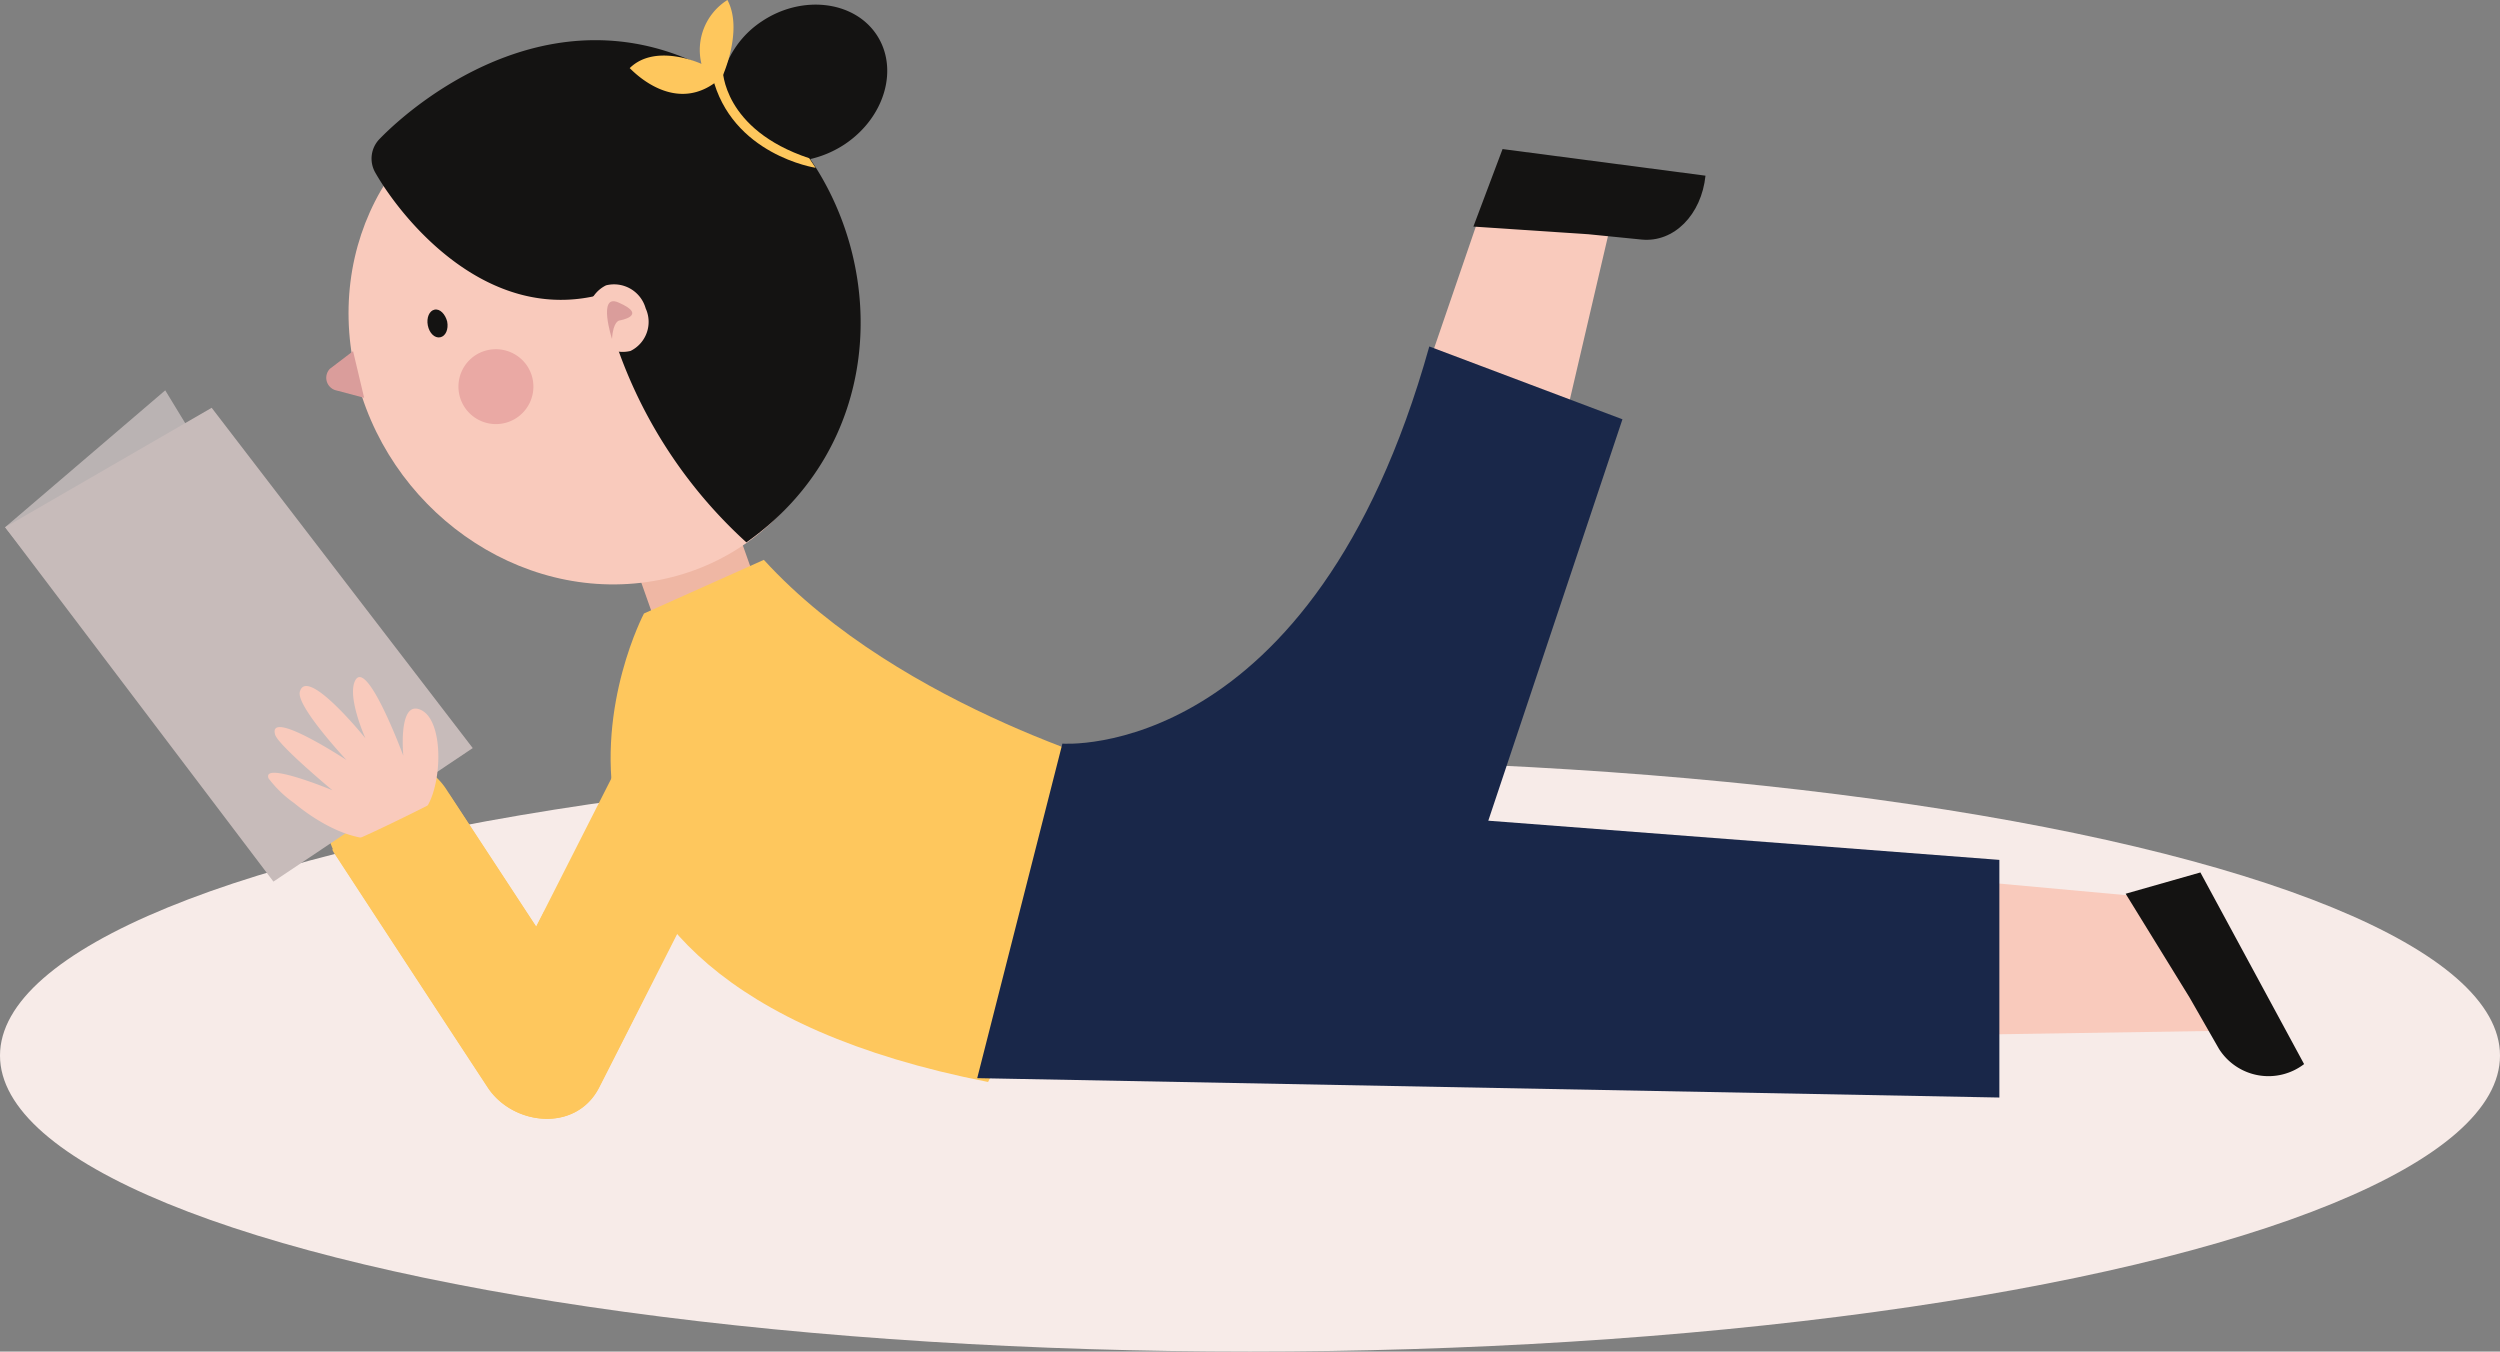 <svg xmlns="http://www.w3.org/2000/svg" viewBox="0 0 117.4 63.47"><rect x="0" y="0" width="117.4" height="63.47" fill="#808080" stroke="none"/><g id="レイヤー_2" data-name="レイヤー 2"><g id="OBJECTS"><ellipse cx="58.7" cy="49.57" rx="58.7" ry="13.9" style="fill:#f7ebe8"/><polygon points="0.24 24.76 7.76 18.33 17.14 33.75 10.81 38.02 0.24 24.76" style="fill:#bab3b3"/><path d="M34.31,31.59h0A2.57,2.57,0,0,1,31.05,30l-1.77-5,4.8-1.66,1.77,5A2.54,2.54,0,0,1,34.31,31.59Z" style="fill:#efb7a4"/><path d="M39.53,14.18c1.13,6.56-3.1,12.46-9.44,13.19s-12.41-4-13.54-10.55S19.65,4.36,26,3.63,38.4,7.63,39.53,14.18Z" style="fill:#f9cabc"/><path d="M35.78,1A4.42,4.42,0,0,0,33.92,3.6c-7.49-4.47-14.23,1-16.1,2.93a1.32,1.32,0,0,0-.2,1.57c1.17,2.06,5.19,7.19,10.66,5.72a22.33,22.33,0,0,0,6.77,11.65c6.35-4.48,6.68-12.6,3-18a4.93,4.93,0,0,0,1.64-.71c1.88-1.27,2.53-3.57,1.46-5.15S37.65-.25,35.78,1Z" style="fill:#141312"/><path d="M16.58,16.49l-1.09.83a.61.61,0,0,0,.25,1l1.36.36Z" style="fill:#da9d9b"/><path d="M21,15.1c.07.36-.07.69-.33.74s-.51-.2-.58-.56.07-.69.32-.74S20.91,14.75,21,15.1Z" style="fill:#141312"/><path d="M30.32,14.48a1.52,1.52,0,0,1-.71,2,1.56,1.56,0,0,1-1.87-1.08,1.53,1.53,0,0,1,.72-2A1.54,1.54,0,0,1,30.32,14.48Z" style="fill:#f9cabc"/><path d="M28.74,15.92s-.69-2.14.29-1.72c1.45.62.06.85.06.85S28.79,15.07,28.74,15.92Z" style="fill:#da9d9b"/><path d="M24.74,17.16a1.76,1.76,0,1,1-2.47-.44A1.77,1.77,0,0,1,24.74,17.16Z" style="fill:#eaa9a4"/><path d="M31.53,31,22.9,48h5.22L21,37.13a3.09,3.09,0,0,0-4.13-1.08,3,3,0,0,0-1.08,4.13q3.56,5.45,7.13,10.89c1.17,1.78,4.13,2.13,5.22,0l8.63-17a3.09,3.09,0,0,0-1.09-4.13A3,3,0,0,0,31.53,31Z" style="fill:#fec75d"/><path d="M30.24,28.81s-9,17.06,16.16,22l7.36-14.44s-11.43-3-17.89-10.08Z" style="fill:#fec75d"/><polygon points="65.51 38.9 101.18 42.16 104.09 48.41 67.35 48.98 65.51 38.9" style="fill:#f9cabc"/><polygon points="69.95 8.76 61.48 33.46 68.19 42.48 75.65 10.49 69.95 8.76" style="fill:#f9cabc"/><path d="M102.82,46.84l-3-4.87,3.51-1,4.87,9h0a2.75,2.75,0,0,1-4-.72Z" style="fill:#141312"/><path d="M74.59,11l-5.4-.36L70.56,7l9.53,1.25h0c-.19,1.83-1.48,3.15-3,3Z" style="fill:#141312"/><path d="M67.12,16.27l9.07,3.42-6.3,18.85,24,1.84V51.54l-48-.91,4-15.71S61.65,35.83,67.12,16.27Z" style="fill:#192749"/><polygon points="9.94 19.15 22.2 35.13 12.84 41.4 0.24 24.76 9.94 19.15" style="fill:#c7bbba"/><path d="M17.16,34.67s-.81-1.8-.52-2.62c.51-1.4,2.3,3.44,2.3,3.44s-.24-2.43.69-2.2c1.18.3,1.18,3.23.47,4.51-1.47,2.65-4.27,1.57-6.29-.09a5.37,5.37,0,0,1-1.2-1.16c-.32-.82,3,.56,3,.56S13.07,35,12.92,34.5c-.36-1.25,3.35,1.19,3.35,1.19s-2.36-2.52-2.19-3.2C14.4,31.24,17.16,34.67,17.16,34.67Z" style="fill:#f9cabc"/><path d="M25.56,42.79l-.38.74L21.1,37.31c-1.8.92-4.23,2.13-5.5,2.58a1.69,1.69,0,0,0,.17.29q3.56,5.45,7.13,10.89c1.17,1.78,4.13,2.13,5.22,0,1.54-3,2.64-5.24,4.18-8.28C29.22,42.84,28.89,42.75,25.56,42.79Z" style="fill:#fec75d"/><path d="M33.92,3.6s1-2.18.24-3.6a2.77,2.77,0,0,0-1.22,3s-2.15-1-3.37.2C29.57,3.17,31.73,5.64,33.92,3.6Z" style="fill:#fec75d"/><path d="M33.94,3.28s0,2.8,4.06,4.15l.3.45s-3.95-.6-4.85-4.3Z" style="fill:#fec75d"/></g></g></svg>
